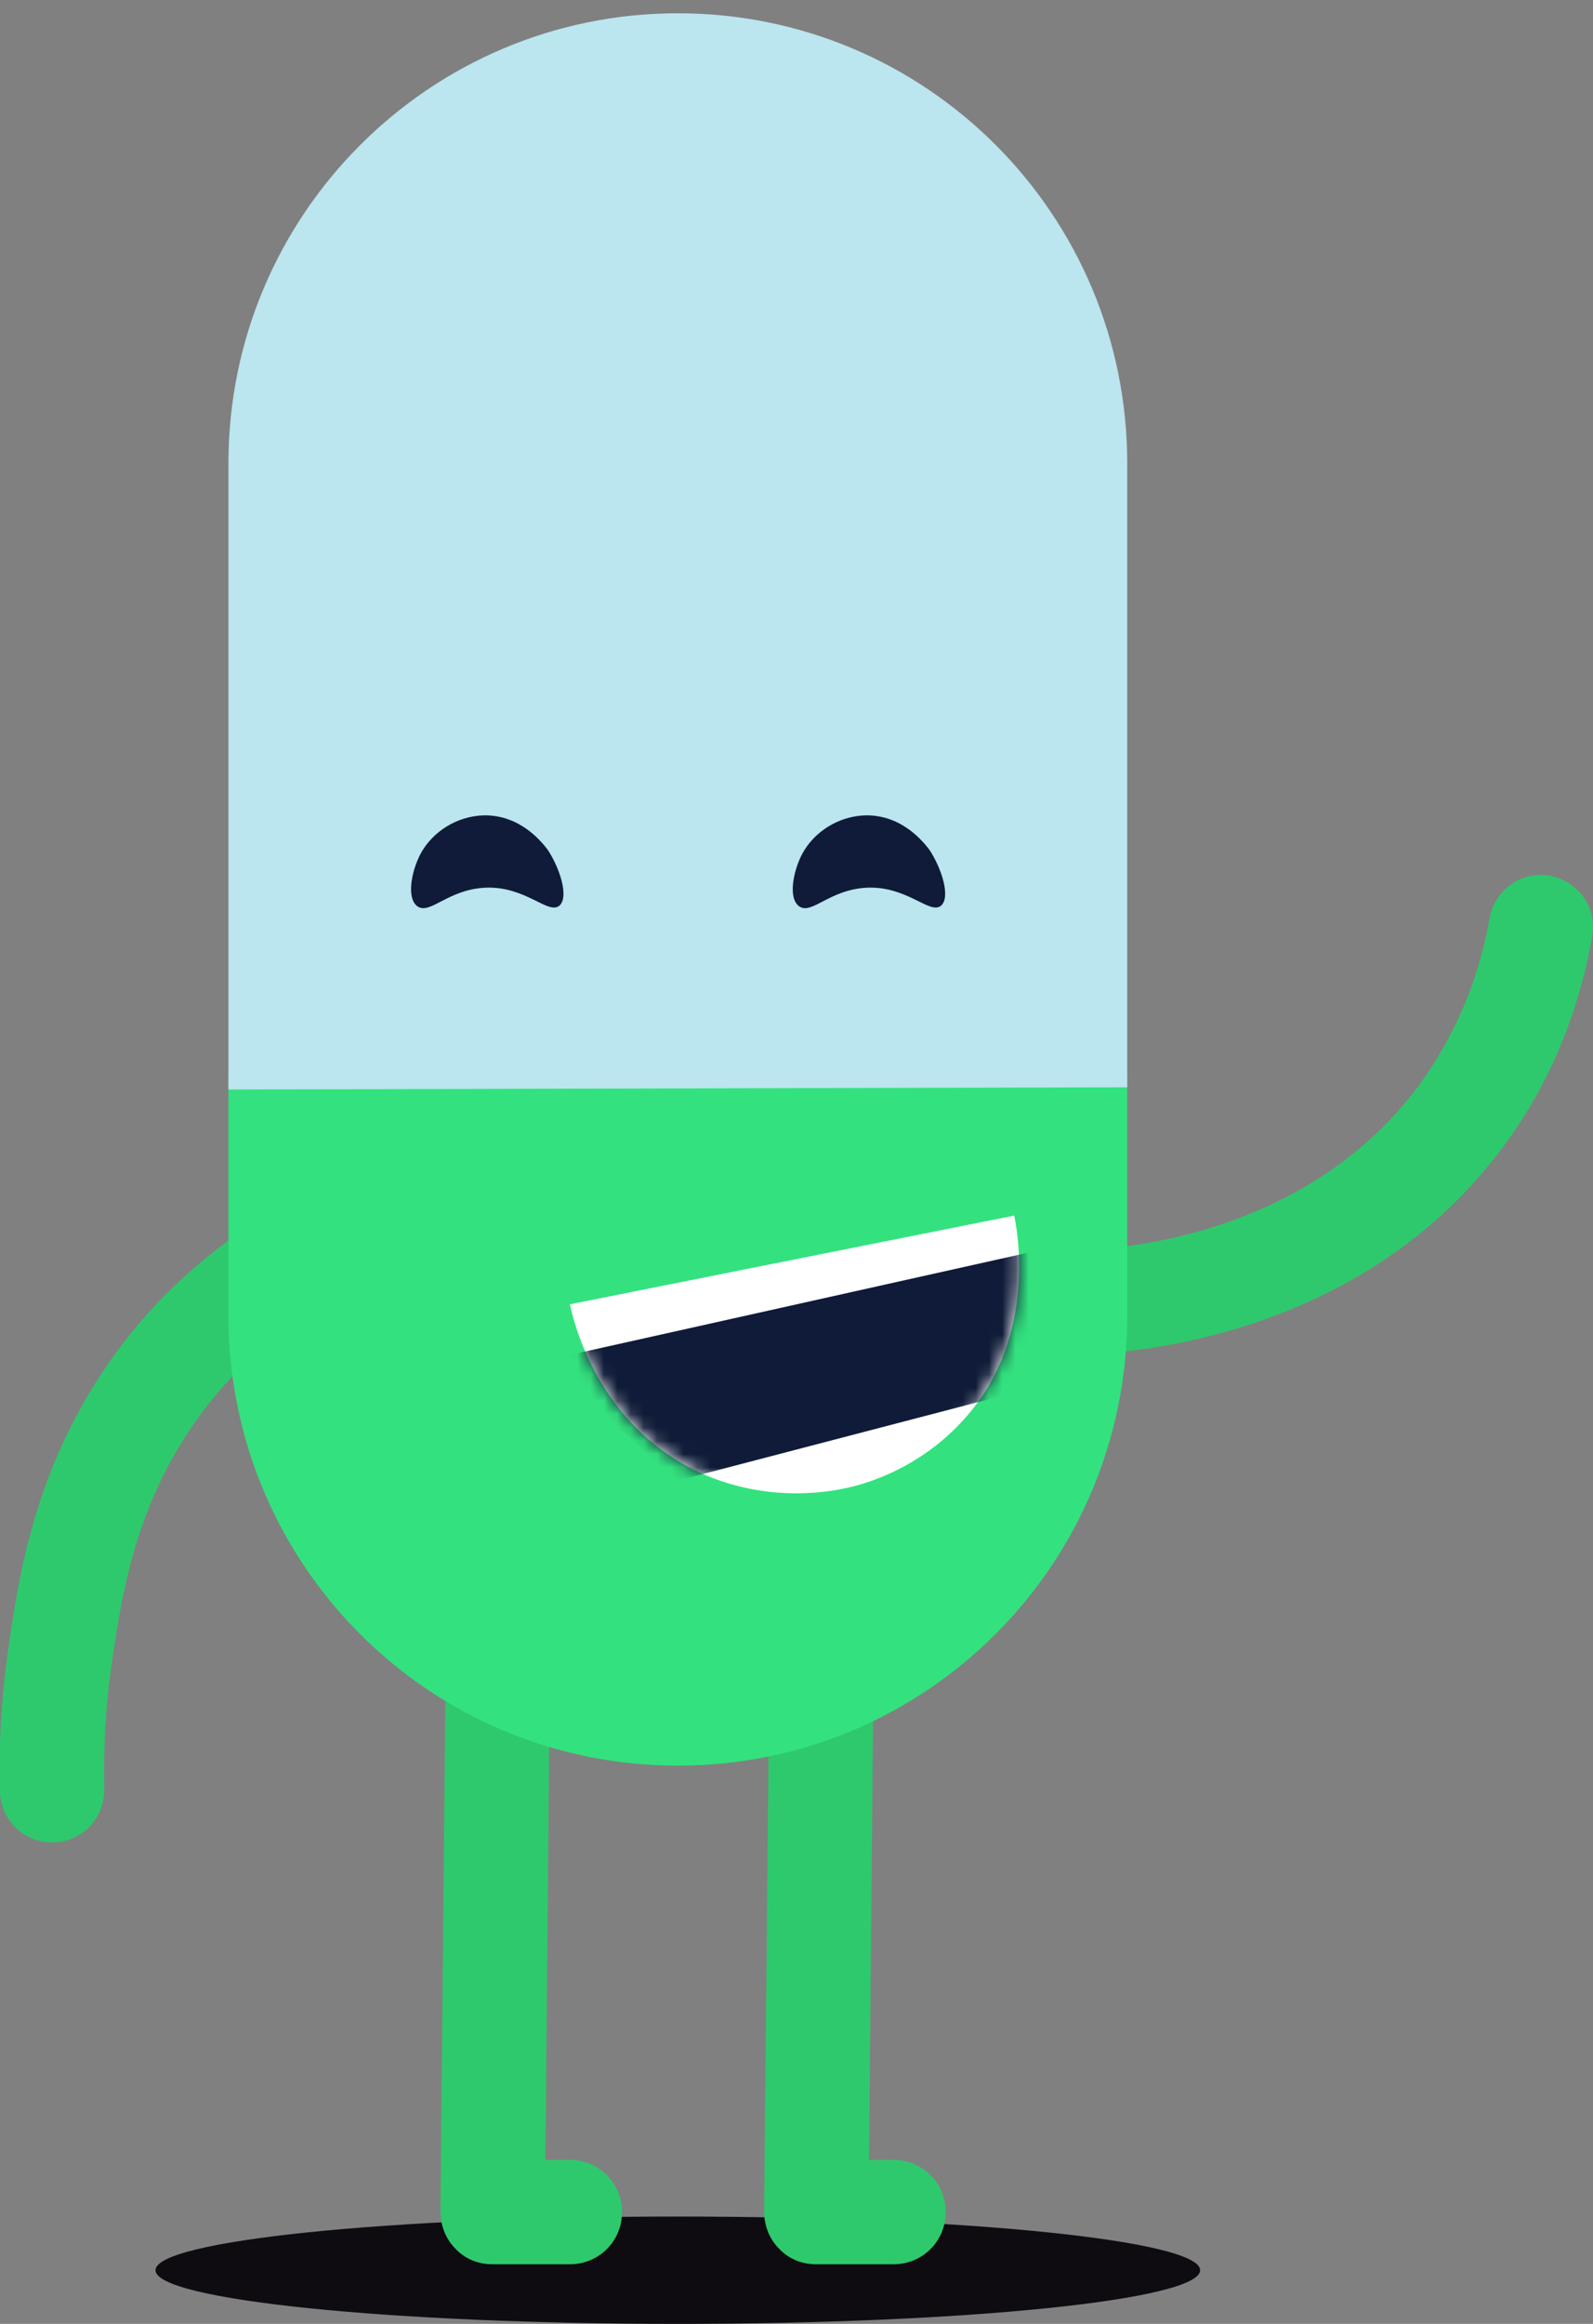 <svg width="120" height="175" viewBox="0 0 120 175" fill="none" xmlns="http://www.w3.org/2000/svg">
<rect x="0" y="0" width="120" height="175" fill="#808080" stroke="none"/>
<g clip-path="url(#clip0_322_13727)">
<path d="M51.06 175C72.79 175 90.406 173.191 90.406 170.959C90.406 168.727 72.79 166.918 51.06 166.918C29.33 166.918 11.714 168.727 11.714 170.959C11.714 173.191 29.33 175 51.06 175Z" fill="#0E0C11"/>
<path d="M81.999 101.98C79.925 101.98 78.188 100.353 78.076 98.22C77.964 96.031 79.645 94.235 81.831 94.123C85.642 93.954 98.701 92.608 106.773 81.888C109.519 78.183 111.369 73.918 112.209 69.147C112.602 67.014 114.619 65.555 116.749 65.948C118.879 66.341 120.336 68.361 119.944 70.494C118.879 76.499 116.581 81.944 113.05 86.602C102.905 100.072 86.819 101.756 82.167 101.98C82.111 101.98 82.055 101.98 81.999 101.98Z" fill="#2FC96D"/>
<path d="M3.923 138.743C1.794 138.743 0.056 137.059 -4.61936e-07 134.926C-0.112 131.334 0.112 127.742 0.617 124.206C1.401 118.818 2.578 110.624 8.295 102.486C11.266 98.22 15.133 94.628 19.673 91.709C21.523 90.531 23.933 91.092 25.11 92.888C26.287 94.684 25.726 97.154 23.933 98.332C20.233 100.69 17.151 103.608 14.741 107.032C10.089 113.598 9.136 120.39 8.407 125.329C7.959 128.416 7.791 131.559 7.847 134.702C7.903 136.891 6.221 138.687 4.035 138.743C4.035 138.743 3.979 138.743 3.923 138.743Z" fill="#2FC96D"/>
<path d="M37.104 170.51C36.039 170.51 35.03 170.117 34.302 169.331C33.573 168.602 33.181 167.592 33.181 166.525L33.573 125.553C33.573 123.421 35.367 121.681 37.496 121.681C37.496 121.681 37.496 121.681 37.553 121.681C39.738 121.681 41.476 123.477 41.42 125.666L41.084 162.652H42.933C45.119 162.652 46.857 164.392 46.857 166.581C46.857 168.77 45.119 170.51 42.933 170.51H37.104Z" fill="#2FC96D"/>
<path d="M61.485 170.51C60.42 170.51 59.411 170.117 58.683 169.331C57.954 168.602 57.562 167.592 57.562 166.525L57.954 125.553C57.954 123.421 59.748 121.681 61.878 121.681C61.878 121.681 61.878 121.681 61.934 121.681C64.12 121.681 65.857 123.477 65.801 125.666L65.465 162.652H67.314C69.5 162.652 71.238 164.392 71.238 166.581C71.238 168.77 69.5 170.51 67.314 170.51H61.485Z" fill="#2FC96D"/>
<path d="M84.914 80.933V99.062C84.914 117.808 69.781 132.962 51.06 132.962C32.34 132.962 17.207 117.808 17.207 99.062V81.045L84.914 80.933Z" fill="#33E27E"/>
<path d="M17.207 82.046V34.9C17.207 16.154 32.396 1 51.06 1C69.781 1 84.914 16.154 84.914 34.9V81.877L17.207 82.046Z" fill="#BBE5EF"/>
<path d="M42.933 98.22L76.394 91.541C76.394 91.541 78.244 99.174 73.76 105.46C70.173 110.455 65.072 111.802 63.615 112.083C62.55 112.308 57.226 113.374 51.733 110.399C44.783 106.583 43.157 99.286 42.933 98.22Z" fill="white"/>
<mask id="mask0_322_13727" style="mask-type:alpha" maskUnits="userSpaceOnUse" x="42" y="91" width="35" height="22">
<path d="M42.933 98.22L76.394 91.541C76.394 91.541 78.244 99.174 73.76 105.46C70.173 110.455 65.072 111.802 63.615 112.083C62.55 112.308 57.226 113.374 51.733 110.399C44.783 106.583 43.157 99.286 42.933 98.22Z" fill="white"/>
</mask>
<g mask="url(#mask0_322_13727)">
<path d="M78.132 94.179L41.14 102.429L50.948 111.522L76.955 104.73L78.132 94.179Z" fill="#0F1B38"/>
</g>
<path d="M42.148 68.193C41.308 68.922 39.626 66.733 36.6 66.846C33.741 66.958 32.396 68.922 31.443 68.249C30.602 67.631 30.995 65.611 31.667 64.32C32.564 62.636 34.414 61.458 36.432 61.401C39.234 61.345 40.859 63.478 41.252 63.983C42.148 65.33 42.877 67.519 42.148 68.193Z" fill="#0F1B38"/>
<path d="M70.901 68.193C70.061 68.922 68.379 66.733 65.353 66.846C62.494 66.958 61.149 68.922 60.196 68.249C59.355 67.631 59.748 65.611 60.42 64.32C61.317 62.636 63.167 61.458 65.184 61.401C67.987 61.345 69.612 63.478 70.005 63.983C70.901 65.33 71.63 67.519 70.901 68.193Z" fill="#0F1B38"/>
</g>
<defs>
<clipPath id="clip0_322_13727">
<rect width="120" height="175" fill="white"/>
</clipPath>
</defs>
</svg>
